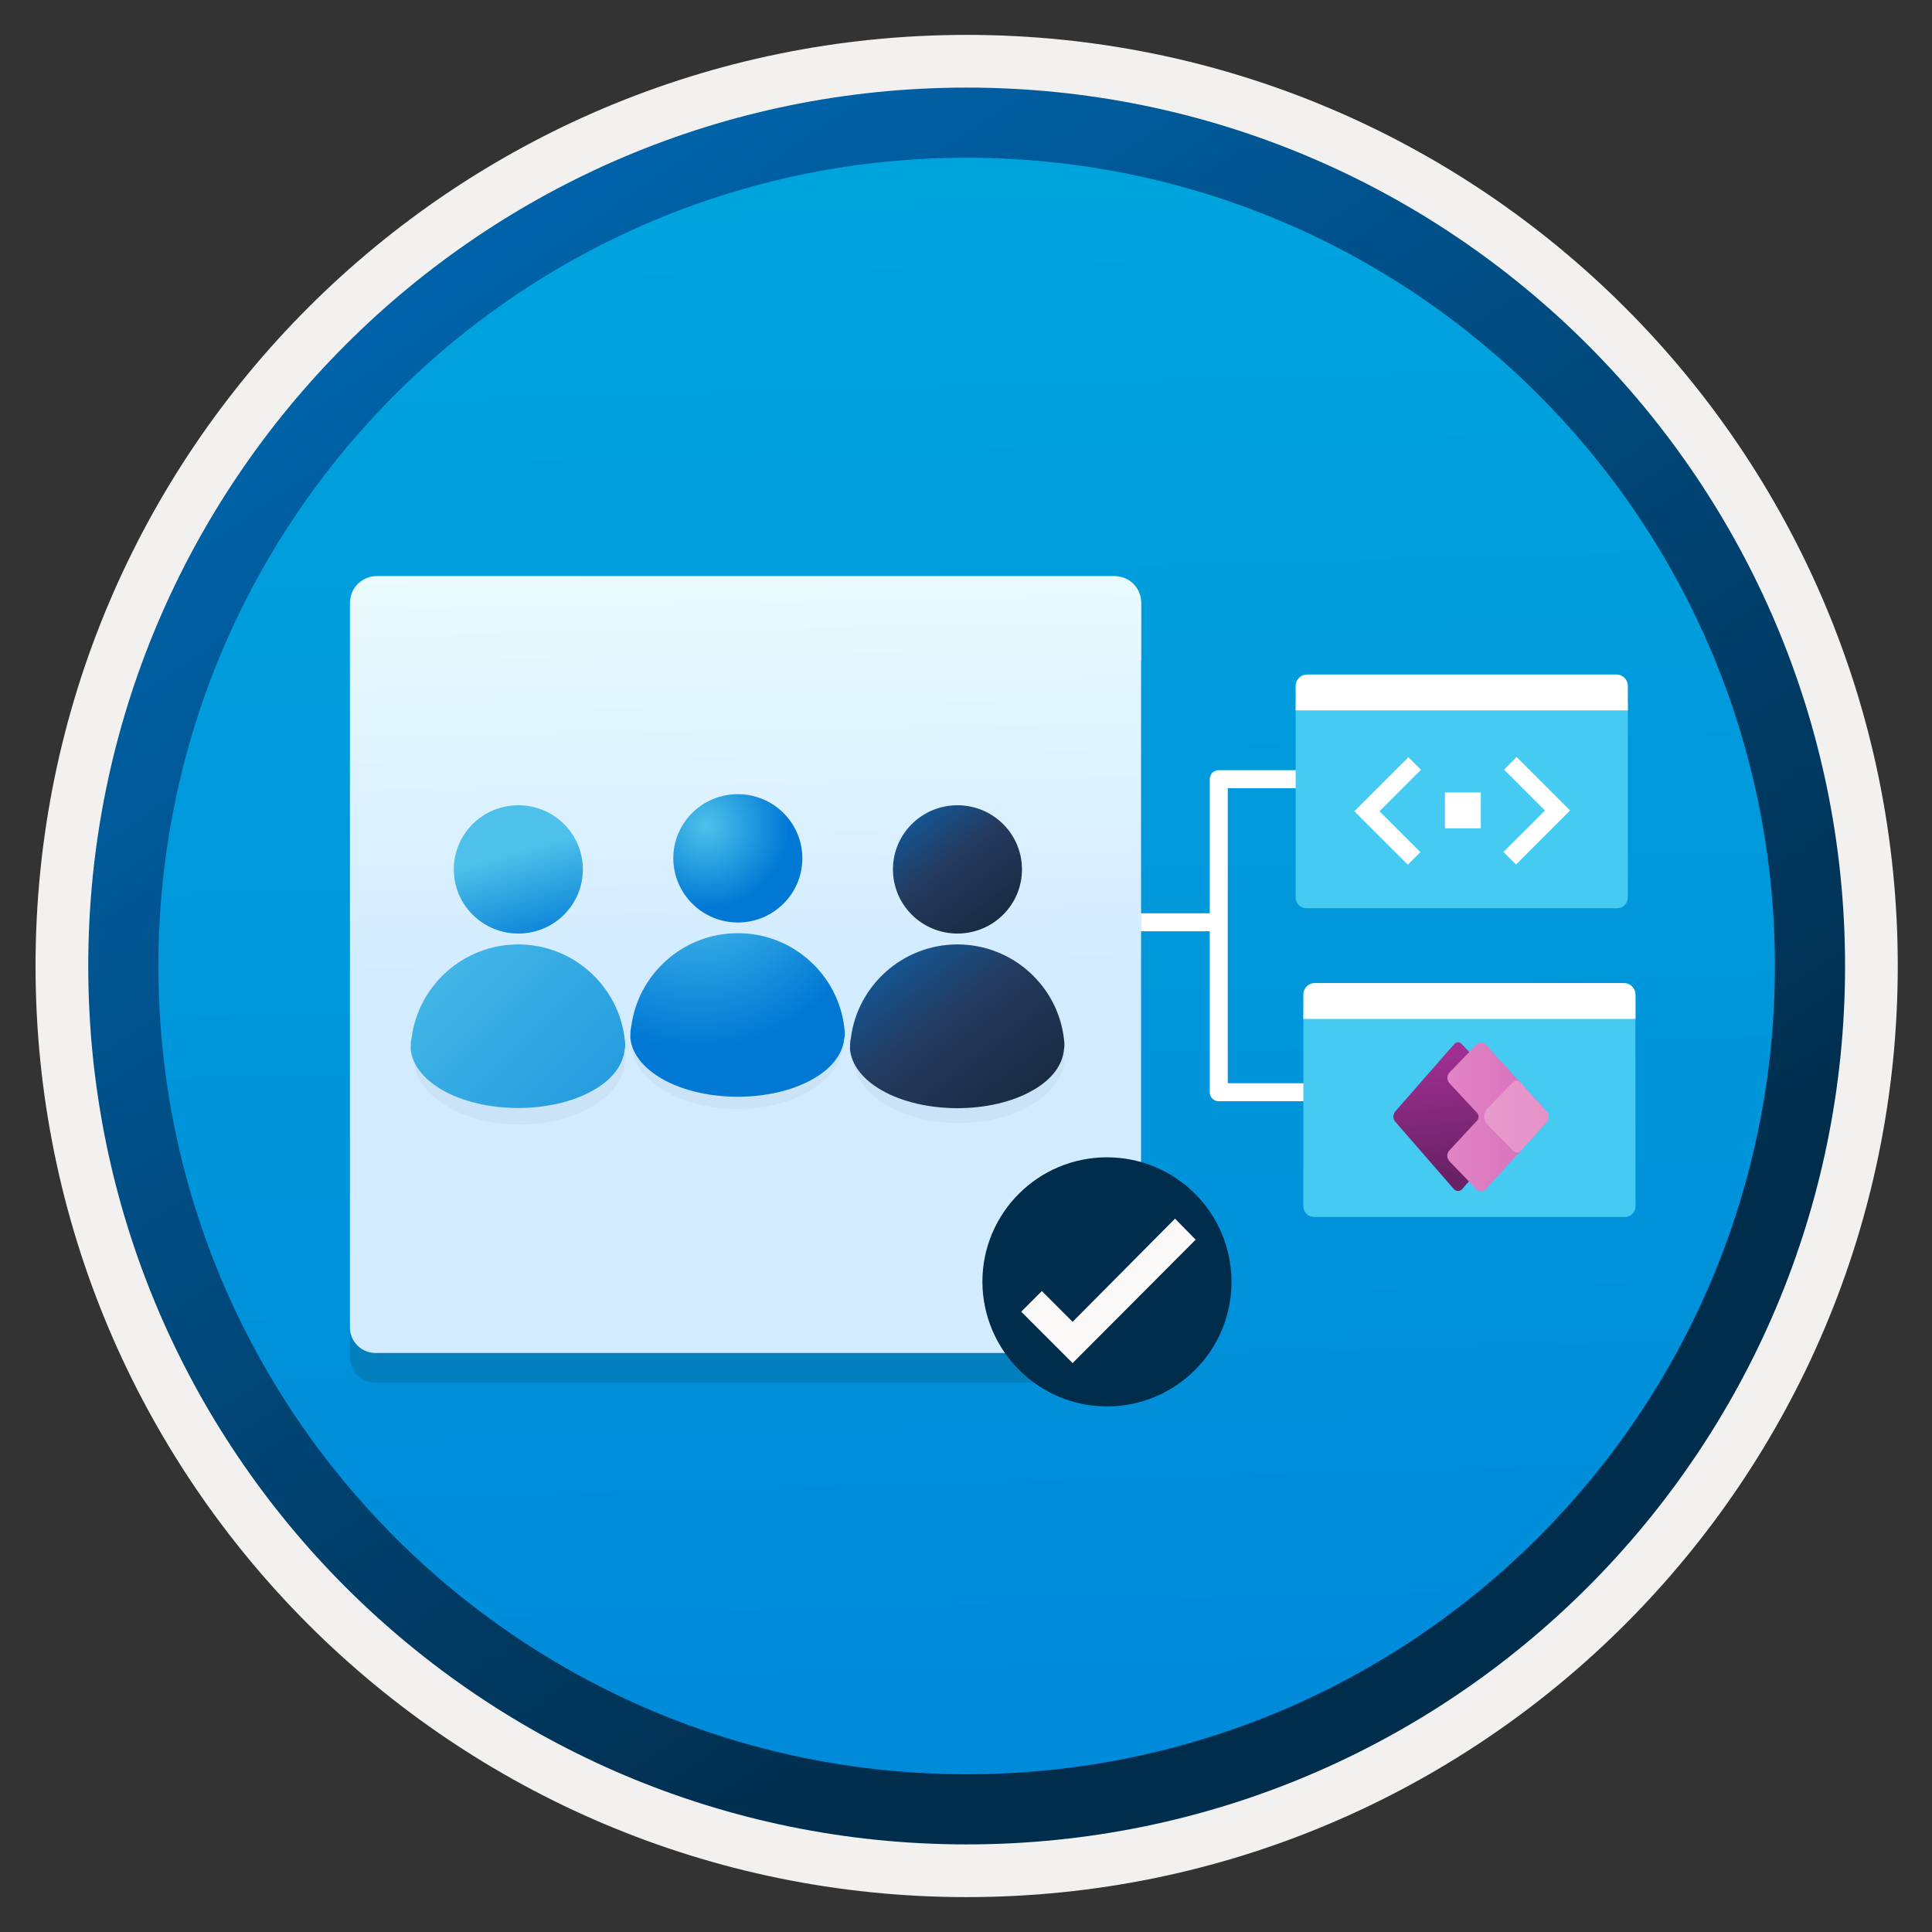 <svg width="103" height="103" viewBox="0 0 103 103" fill="none" xmlns="http://www.w3.org/2000/svg">
<rect x="0" y="0" width="103" height="103" fill="#333333" stroke="none"/>
<path d="M51.535 98.31C25.685 98.31 4.725 77.36 4.725 51.5C4.725 25.64 25.685 4.69 51.535 4.69C77.385 4.69 98.345 25.65 98.345 51.5C98.345 77.35 77.385 98.31 51.535 98.31Z" fill="url(#paint0_linear)"/>
<path fill-rule="evenodd" clip-rule="evenodd" d="M97.434 51.5C97.434 76.85 76.885 97.4 51.535 97.4C26.184 97.4 5.635 76.85 5.635 51.5C5.635 26.15 26.184 5.6 51.535 5.6C76.885 5.6 97.434 26.15 97.434 51.5ZM51.535 1.86C78.954 1.86 101.175 24.08 101.175 51.5C101.175 78.92 78.945 101.14 51.535 101.14C24.114 101.14 1.895 78.91 1.895 51.5C1.895 24.08 24.114 1.86 51.535 1.86Z" fill="#F2F1F0"/>
<path fill-rule="evenodd" clip-rule="evenodd" d="M94.625 51.5C94.625 75.3 75.335 94.59 51.535 94.59C27.735 94.59 8.445 75.3 8.445 51.5C8.445 27.7 27.735 8.41 51.535 8.41C75.335 8.41 94.625 27.7 94.625 51.5ZM51.535 4.67C77.395 4.67 98.365 25.64 98.365 51.5C98.365 77.36 77.395 98.33 51.535 98.33C25.675 98.33 4.705 77.36 4.705 51.5C4.705 25.64 25.665 4.67 51.535 4.67Z" fill="url(#paint1_linear)"/>
<path d="M75.295 58.71H64.975C64.705 58.71 64.495 58.5 64.495 58.23V41.54C64.495 41.27 64.705 41.06 64.975 41.06H76.695V42.02H65.455V57.75H75.295V58.71Z" fill="white"/>
<path d="M64.715 48.69H57.365V49.65H64.715V48.69Z" fill="white"/>
<path d="M86.785 37.49H69.075V47.85C69.075 48.17 69.335 48.42 69.645 48.42H86.215C86.535 48.42 86.785 48.16 86.785 47.85V37.49Z" fill="#45CAF2"/>
<path d="M86.185 35.96H69.685C69.345 35.96 69.075 36.23 69.075 36.57V37.87H86.785V36.57C86.785 36.23 86.515 35.96 86.185 35.96Z" fill="white"/>
<path d="M87.185 53.95H69.485V64.31C69.485 64.63 69.745 64.88 70.055 64.88H86.625C86.945 64.88 87.195 64.62 87.195 64.31L87.185 53.95Z" fill="#45CAF2"/>
<path d="M86.585 52.41H70.095C69.755 52.41 69.485 52.68 69.485 53.02V54.32H87.195V53.02C87.185 52.68 86.915 52.41 86.585 52.41Z" fill="white"/>
<path opacity="0.15" d="M60.845 35.95H18.655V72.37C18.655 73.11 19.275 73.72 20.005 73.72H59.485C60.225 73.72 60.835 73.1 60.835 72.37L60.845 35.95Z" fill="#1F1D20"/>
<path d="M59.405 30.71H20.095C19.295 30.71 18.655 31.35 18.655 32.15V34.36V35.23V70.78C18.655 71.52 19.275 72.13 20.005 72.13H59.485C60.225 72.13 60.835 71.51 60.835 70.78V35.23H60.845V32.15C60.845 31.35 60.215 30.71 59.405 30.71Z" fill="url(#paint2_linear)"/>
<path d="M59.014 74.98C62.684 74.98 65.654 72.01 65.654 68.34C65.654 64.67 62.684 61.7 59.014 61.7C55.344 61.7 52.374 64.67 52.374 68.34C52.395 72.01 55.364 74.98 59.014 74.98Z" fill="#002D4C"/>
<path d="M62.644 64.97L57.184 70.47L55.544 68.83L54.444 69.93L57.184 72.67L63.744 66.09L62.644 64.97Z" fill="#FAF9F8"/>
<g opacity="0.2">
<path opacity="0.2" d="M51.124 59.87C54.244 59.87 56.764 58.28 56.764 56.33C56.764 54.38 54.244 52.79 51.124 52.79C48.004 52.79 45.484 54.38 45.484 56.33C45.474 58.28 48.004 59.87 51.124 59.87Z" fill="#1F1D21"/>
</g>
<g opacity="0.2">
<path opacity="0.2" d="M39.305 59.12C42.425 59.12 44.944 57.53 44.944 55.58C44.944 53.63 42.425 52.04 39.305 52.04C36.185 52.04 33.665 53.63 33.665 55.58C33.665 57.53 36.185 59.12 39.305 59.12Z" fill="#1F1D21"/>
</g>
<path d="M45.014 54.8C44.694 51.97 42.275 49.75 39.334 49.75C36.425 49.75 34.014 51.93 33.654 54.73C33.605 54.92 33.605 55.14 33.605 55.33C33.684 56.13 34.234 56.9 35.285 57.51C37.514 58.79 41.154 58.79 43.364 57.51C44.414 56.91 44.944 56.13 45.014 55.33C45.065 55.17 45.035 54.98 45.014 54.8Z" fill="url(#paint3_radial)"/>
<path d="M39.334 49.18C41.234 49.18 42.775 47.65 42.775 45.76C42.775 43.87 41.234 42.34 39.334 42.34C37.434 42.34 35.895 43.87 35.895 45.76C35.904 47.65 37.444 49.18 39.334 49.18Z" fill="url(#paint4_radial)"/>
<path d="M56.724 55.4C56.404 52.57 53.984 50.35 51.044 50.35C48.135 50.35 45.724 52.53 45.364 55.33C45.315 55.53 45.315 55.75 45.315 55.94C45.395 56.74 45.944 57.51 46.995 58.12C49.224 59.4 52.864 59.4 55.075 58.12C56.124 57.52 56.654 56.74 56.724 55.94C56.764 55.77 56.745 55.57 56.724 55.4Z" fill="url(#paint5_linear)"/>
<path d="M51.044 49.77C52.944 49.77 54.484 48.24 54.484 46.35C54.484 44.46 52.944 42.93 51.044 42.93C49.145 42.93 47.605 44.46 47.605 46.35C47.605 48.24 49.145 49.77 51.044 49.77Z" fill="url(#paint6_linear)"/>
<g opacity="0.2">
<path opacity="0.2" d="M27.704 59.95C30.825 59.95 33.344 58.36 33.344 56.41C33.344 54.46 30.825 52.87 27.704 52.87C24.584 52.87 22.064 54.46 22.064 56.41C22.064 58.36 24.595 59.95 27.704 59.95Z" fill="#1F1D21"/>
</g>
<path d="M33.304 55.4C32.984 52.57 30.564 50.35 27.625 50.35C24.715 50.35 22.305 52.53 21.945 55.33C21.895 55.52 21.895 55.74 21.895 55.93C21.974 56.73 22.524 57.5 23.575 58.11C25.805 59.39 29.445 59.39 31.654 58.11C32.705 57.51 33.234 56.73 33.304 55.93C33.355 55.77 33.334 55.57 33.304 55.4Z" fill="url(#paint7_linear)"/>
<path d="M27.634 49.77C29.534 49.77 31.074 48.24 31.074 46.35C31.074 44.46 29.534 42.93 27.634 42.93C25.734 42.93 24.194 44.46 24.194 46.35C24.194 48.24 25.734 49.77 27.634 49.77Z" fill="url(#paint8_linear)"/>
<path d="M78.945 42.25H77.035V44.16H78.945V42.25Z" fill="white"/>
<path d="M80.855 40.36L80.185 41.03L82.365 43.21L80.155 45.42L80.825 46.09L83.705 43.21L80.855 40.36Z" fill="white"/>
<path d="M75.055 46.1L75.725 45.43L73.545 43.25L75.755 41.04L75.085 40.37L72.205 43.25L75.055 46.1Z" fill="white"/>
<path d="M78.65 56.41L77.905 55.642C77.804 55.537 77.635 55.541 77.539 55.651L74.39 59.247C74.25 59.407 74.25 59.647 74.39 59.808L77.509 63.394C77.627 63.529 77.836 63.529 77.954 63.394L78.885 62.319L78.988 56.785L78.65 56.41Z" fill="url(#paint9_linear)"/>
<path d="M82.315 59.09L79.212 55.697C79.078 55.553 78.851 55.551 78.715 55.692L77.282 57.173C77.127 57.334 77.124 57.589 77.277 57.753L78.746 59.329C78.854 59.445 78.854 59.624 78.747 59.74L77.27 61.334C77.119 61.498 77.122 61.751 77.277 61.912L78.714 63.403C78.851 63.544 79.079 63.542 79.213 63.397L82.317 59.979C82.546 59.728 82.546 59.342 82.315 59.09Z" fill="url(#paint10_linear)"/>
<path d="M82.463 59.819L81.078 61.355C80.973 61.471 80.791 61.475 80.683 61.363L79.29 59.941C79.065 59.71 79.064 59.342 79.288 59.111L80.654 57.699C80.763 57.586 80.945 57.589 81.05 57.705L82.463 59.263C82.605 59.421 82.605 59.661 82.463 59.819Z" fill="url(#paint11_linear)"/>
<defs>
<linearGradient id="paint0_linear" x1="49.765" y1="-13.29" x2="53.747" y2="132.48" gradientUnits="userSpaceOnUse">
<stop stop-color="#00ABDE"/>
<stop offset="1" stop-color="#007ED8"/>
</linearGradient>
<linearGradient id="paint1_linear" x1="2.968" y1="-20.125" x2="98.495" y2="120.756" gradientUnits="userSpaceOnUse">
<stop stop-color="#007ED8"/>
<stop offset="0.707" stop-color="#002D4C"/>
</linearGradient>
<linearGradient id="paint2_linear" x1="40.057" y1="68.841" x2="39.282" y2="24.684" gradientUnits="userSpaceOnUse">
<stop offset="0.383" stop-color="#D2EBFF"/>
<stop offset="1" stop-color="#F0FFFD"/>
</linearGradient>
<radialGradient id="paint3_radial" cx="0" cy="0" r="1" gradientUnits="userSpaceOnUse" gradientTransform="translate(37.23 46.548) scale(16.24 16.182)">
<stop stop-color="#4DC2EB"/>
<stop offset="0.585" stop-color="#0078D4"/>
</radialGradient>
<radialGradient id="paint4_radial" cx="0" cy="0" r="1" gradientUnits="userSpaceOnUse" gradientTransform="translate(37.642 44.025) scale(7.617 7.574)">
<stop stop-color="#4DC2EB"/>
<stop offset="0.585" stop-color="#0078D4"/>
</radialGradient>
<linearGradient id="paint5_linear" x1="47.95" y1="51.248" x2="53.908" y2="59.068" gradientUnits="userSpaceOnUse">
<stop stop-color="#15548F"/>
<stop offset="0.418" stop-color="#243A5E"/>
<stop offset="0.968" stop-color="#1A2C45"/>
</linearGradient>
<linearGradient id="paint6_linear" x1="48.974" y1="43.629" x2="53.115" y2="49.083" gradientUnits="userSpaceOnUse">
<stop stop-color="#15548F"/>
<stop offset="0.418" stop-color="#243A5E"/>
<stop offset="0.968" stop-color="#1A2C45"/>
</linearGradient>
<linearGradient id="paint7_linear" x1="20.643" y1="48.216" x2="56.848" y2="84.285" gradientUnits="userSpaceOnUse">
<stop stop-color="#4DC1EA"/>
<stop offset="0.585" stop-color="#0078D4"/>
</linearGradient>
<linearGradient id="paint8_linear" x1="31.046" y1="58.24" x2="27.371" y2="45.446" gradientUnits="userSpaceOnUse">
<stop offset="0.585" stop-color="#0078D4"/>
<stop offset="1" stop-color="#4DC1EA"/>
</linearGradient>
<linearGradient id="paint9_linear" x1="76.44" y1="55.861" x2="77.018" y2="62.646" gradientUnits="userSpaceOnUse">
<stop stop-color="#A23093"/>
<stop offset="1" stop-color="#692266"/>
</linearGradient>
<linearGradient id="paint10_linear" x1="77.159" y1="59.548" x2="82.488" y2="59.548" gradientUnits="userSpaceOnUse">
<stop stop-color="#E184C4"/>
<stop offset="1" stop-color="#D76EBC"/>
</linearGradient>
<linearGradient id="paint11_linear" x1="79.121" y1="59.531" x2="82.57" y2="59.531" gradientUnits="userSpaceOnUse">
<stop stop-color="#E89BCA"/>
<stop offset="1" stop-color="#E591C8"/>
</linearGradient>
</defs>
</svg>

